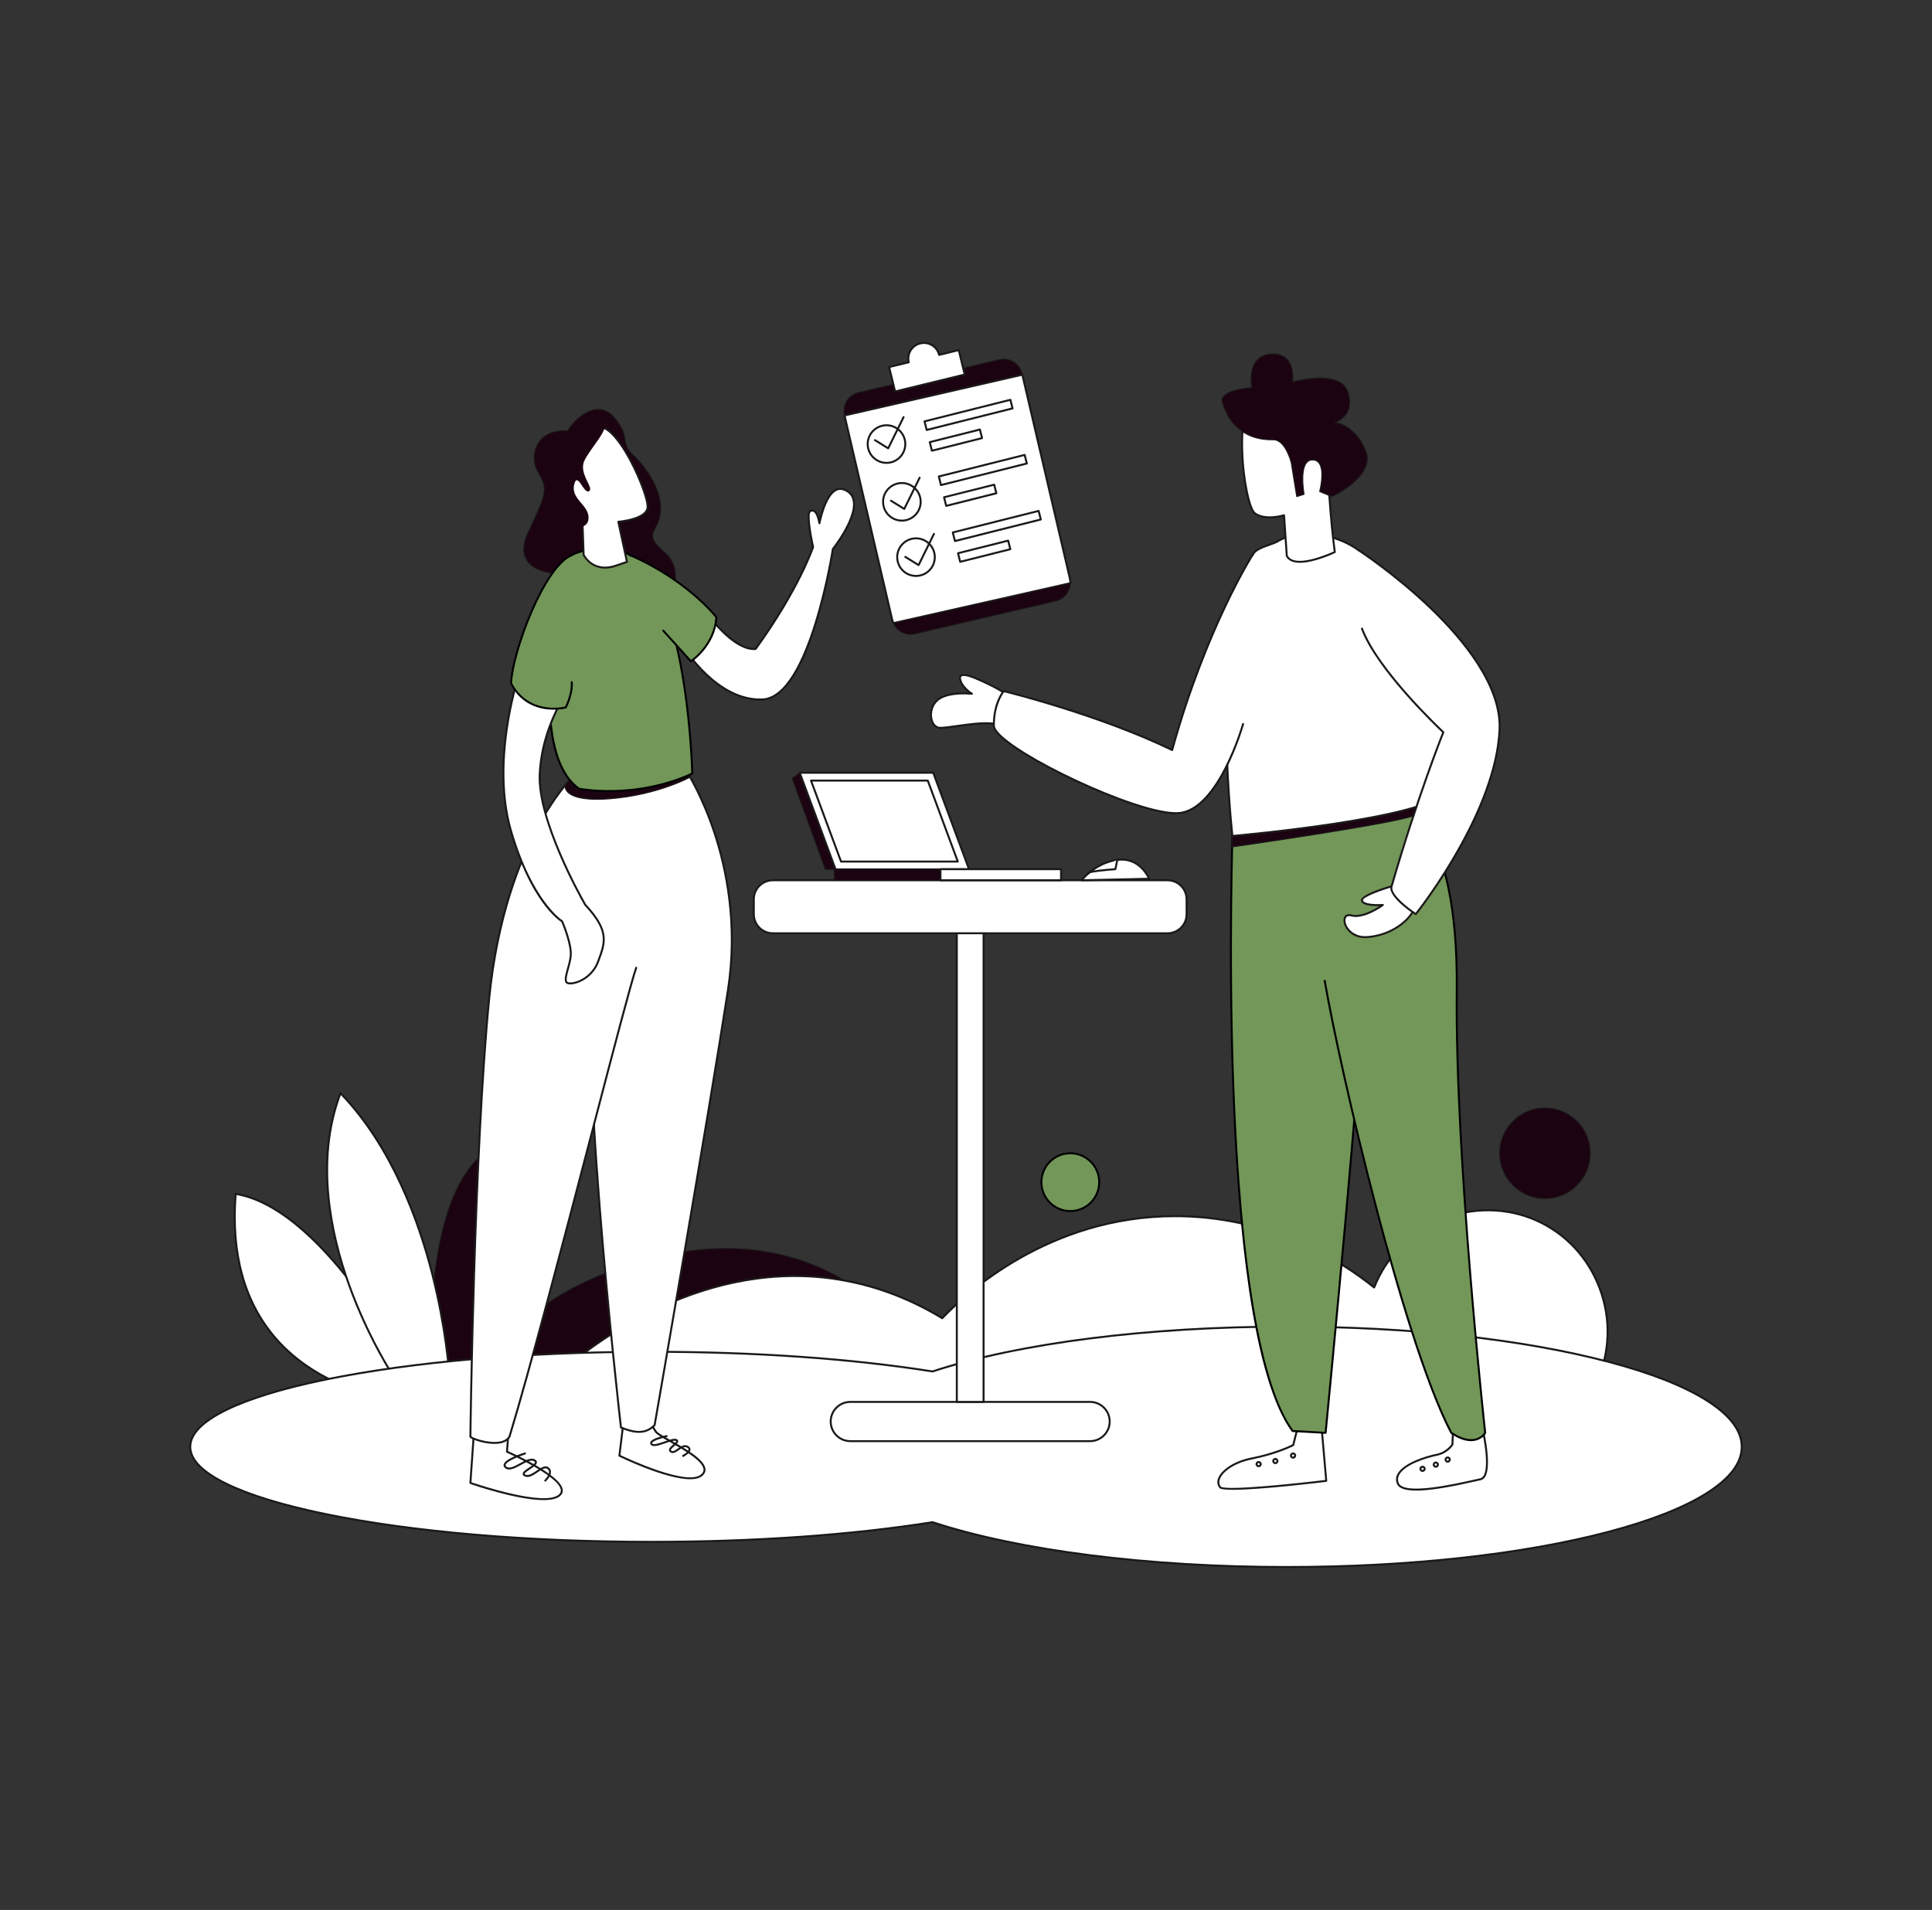 <svg xmlns="http://www.w3.org/2000/svg" id="_9" viewBox="0 0 1970.7 1948.59"><rect x="0" y="0" width="1970.7" height="1948.59" fill="#333333" stroke="none"/><defs><style>.cls-1,.cls-2{fill:#1c0311;}.cls-3,.cls-4{fill:#1b1819;}.cls-5,.cls-2,.cls-4,.cls-6,.cls-7{stroke-width:0px;}.cls-6{fill:#729758;}.cls-7{fill:#fff;}</style></defs><path class="cls-2" d="m440.71,1402.66s-12.83-168.95,50.61-224.55c54.18,94.1,29.23,210.3,29.23,210.3l-79.84,14.26Z"></path><path class="cls-4" d="m440.71,1403.16c-.11,0-.22-.04-.31-.1-.11-.09-.18-.22-.19-.36-.03-.42-3.16-42.84,1.52-91.51,4.32-44.97,16.37-104.63,49.27-133.46.11-.1.26-.14.41-.12.15.02.28.11.35.24,28.04,48.7,34.51,103.38,35,140.68.53,40.4-5.65,69.68-5.71,69.97-.04.2-.2.35-.4.39l-79.84,14.26s-.06,0-.09,0Zm50.49-224.27c-32.3,28.77-44.19,87.81-48.47,132.38-4.38,45.58-1.9,85.67-1.55,90.8l78.96-14.1c.67-3.32,6.12-31.45,5.62-69.45-.49-37.03-6.89-91.26-34.56-139.64Z"></path><path class="cls-2" d="m505.59,1393.04s18.18-75.92,167.88-111.21c149.7-35.29,226.69,55.6,226.69,55.6l-68.44,90.89-326.14-35.29Z"></path><path class="cls-4" d="m831.72,1428.83s-.04,0-.05,0l-326.14-35.29c-.14-.02-.27-.09-.35-.21-.08-.12-.11-.26-.08-.4.05-.19,4.84-19.39,27.93-42.61,21.27-21.39,62.87-50.72,140.32-68.97,77.47-18.26,135.11-2.14,169.82,14.61,37.62,18.15,57.18,40.93,57.37,41.16.15.18.16.44.02.62l-68.44,90.89c-.09.13-.24.2-.4.2Zm-325.5-36.22l325.27,35.19,68.02-90.34c-2.44-2.75-21.73-23.71-56.83-40.63-34.56-16.66-91.94-32.7-169.11-14.51-77.16,18.19-118.6,47.36-139.77,68.64-20.75,20.84-26.62,38.37-27.58,41.65Z"></path><path class="cls-7" d="m566.18,1404.8c20.14-18.33,142.6-126.32,295.13-98.38,40.5,7.42,73.94,22.74,99.8,38.49,14.73-15.56,104.12-106.89,243.8-104.08,103.12,2.07,173.88,54.25,196.75,72.71,25.93-65.69,102.26-96.57,165.39-68.44,61.86,27.57,90.31,102.57,61.31,165.39-354.06-1.9-708.12-3.8-1062.18-5.7Z"></path><path class="cls-4" d="m1628.36,1411.5h0l-1062.18-5.7c-.41,0-.78-.26-.93-.64s-.04-.82.26-1.1c32.81-29.85,151.1-125.17,295.98-98.62,34.6,6.34,68.05,19.19,99.45,38.2,24.22-25.41,109.53-103.87,237.66-103.87,2.1,0,4.21.02,6.33.06,94.45,1.9,163.16,45.58,196.31,72.09,12.79-31.42,37.25-55.82,69.03-68.8,31.43-12.84,66.85-12.44,97.19,1.08,30.16,13.44,53.3,38.22,65.16,69.78,11.98,31.88,10.79,66.3-3.35,96.93-.16.35-.52.58-.91.58Zm-1059.59-7.69l1058.95,5.68c13.66-29.99,14.74-63.64,3.03-94.81-11.67-31.06-34.44-55.44-64.1-68.66-29.84-13.3-64.69-13.68-95.62-1.05-31.69,12.95-55.99,37.43-68.43,68.94-.12.3-.37.52-.68.6-.31.08-.64.01-.88-.19-32.53-26.25-101.28-70.58-196.15-72.49-2.1-.04-4.21-.06-6.29-.06-128.35,0-213.46,79.22-236.77,103.83-.33.34-.84.41-1.25.17-31.39-19.12-64.85-32.02-99.46-38.37-141.28-25.88-257.25,64.95-292.36,96.41Z"></path><path class="cls-7" d="m406.5,1428.33s-181.78-14.26-166.1-210.3c93.39,15.68,178.93,187.49,178.93,187.49l-12.83,22.81Z"></path><path class="cls-4" d="m406.5,1429.33s-.05,0-.08,0c-.77-.06-77.7-6.72-126.86-64.33-31.5-36.92-45.01-86.39-40.16-147.04.02-.28.16-.54.38-.71.22-.17.5-.24.78-.2,48.57,8.16,94.85,58.89,125.12,100.02,32.73,44.47,54.32,87.58,54.54,88.01.15.3.14.65-.02.94l-12.83,22.81c-.18.32-.51.51-.87.51Zm-165.19-210.12c-4.56,59.59,8.81,108.2,39.76,144.47,46.25,54.22,117.42,62.83,124.88,63.59l12.25-21.78c-2.44-4.81-23.34-45.44-54.14-87.27-29.82-40.51-75.24-90.41-122.75-99.02Z"></path><path class="cls-7" d="m402.22,1405.51s-105.5-157.54-54.89-290.14c101.23,104.79,111.21,290.14,111.21,290.14h-56.32Z"></path><path class="cls-4" d="m458.54,1406.51h-56.32c-.33,0-.65-.17-.83-.44-.26-.4-26.67-40.13-46.54-95.57-11.67-32.57-18.83-64.12-21.3-93.77-3.08-37.11,1.24-71.33,12.84-101.71.12-.32.4-.55.73-.62.33-.07.68.04.92.29,52.44,54.29,79.96,130.47,93.81,184.81,15,58.85,17.65,105.5,17.67,105.97.01.27-.08.54-.27.74-.19.2-.45.31-.73.31Zm-55.78-2h54.71c-.48-7.24-3.85-50.79-17.56-104.57-13.7-53.72-40.79-128.85-92.21-182.74-25.24,67.8-9.08,142.05,9.01,192.57,18.65,52.07,43.09,90.22,46.04,94.73Z"></path><path class="cls-7" d="m1312.68,1353.47c-146.09,0-276.4,17.84-361.45,45.73-79.37-12.59-178.78-20.07-286.68-20.07-259.85,0-470.5,43.41-470.5,96.95s210.65,96.95,470.5,96.95c107.9,0,207.31-7.48,286.68-20.07,85.04,27.89,215.36,45.73,361.45,45.73,256.24,0,463.96-54.9,463.96-122.61s-207.72-122.61-463.96-122.61Z"></path><path class="cls-4" d="m1312.68,1599.7c-141.06,0-272.81-16.66-361.53-45.71-82.81,13.11-181.91,20.04-286.6,20.04-125.74,0-243.96-10.09-332.89-28.42-89.38-18.42-138.6-43.11-138.6-69.53s49.22-51.12,138.6-69.53c88.93-18.32,207.15-28.42,332.89-28.42,104.69,0,203.79,6.93,286.6,20.04,88.72-29.05,220.47-45.71,361.53-45.71,124.01,0,240.61,12.77,328.32,35.95,88.11,23.29,136.63,54.42,136.63,87.67s-48.52,64.38-136.63,87.67c-87.71,23.18-204.31,35.95-328.32,35.95Zm-361.45-47.73c.11,0,.21.02.31.05,88.53,29.03,220.15,45.68,361.13,45.68,123.84,0,240.26-12.74,327.81-35.88,42.51-11.24,75.87-24.31,99.16-38.86,23.88-14.92,35.99-30.69,35.99-46.88s-12.11-31.96-35.99-46.88c-23.28-14.55-56.64-27.62-99.16-38.86-87.55-23.14-203.97-35.88-327.81-35.88-140.98,0-272.61,16.65-361.13,45.68-.15.05-.31.06-.47.04-82.75-13.12-181.83-20.06-286.52-20.06-125.61,0-243.69,10.08-332.49,28.38-43.13,8.89-76.97,19.23-100.59,30.74-24.16,11.77-36.41,24.17-36.41,36.84s12.25,25.07,36.41,36.84c23.62,11.51,57.47,21.85,100.59,30.74,88.8,18.3,206.88,28.38,332.49,28.38,104.69,0,203.77-6.94,286.52-20.06.05,0,.1-.01.16-.01Z"></path><path class="cls-1" d="m563.61,584.62s-43.47-2.49-24.52-42.3c18.94-39.81,19.77-43.4,9.82-60.53-9.95-17.13-1.66-44.51,30.4-42.29,3.59-8.28,28.74-35.08,46.98-13.81,18.24,21.28,4.97,25.15,19.62,38.69,14.65,13.54,38.41,46.42,22.94,73.5-4.7,8.57-5.53,13.26,8.84,25.42,14.37,12.16,11.04,28.76,11.04,28.76,0,0-104.33,9.18-125.11-7.44h0Z"></path><path class="cls-3" d="m629.55,595.13c-27.36,0-55.99-2.09-66.13-10.03-2-.14-19.62-1.71-26.74-13.72-4.41-7.45-3.75-17.3,1.95-29.29,19.01-39.95,19.56-43.32,9.84-60.07-5.45-9.38-5.41-21.17.11-30.02,5.78-9.28,16.58-13.91,30.41-13.04,2.59-5.45,14.51-19.51,28.18-21.57,7.44-1.12,14,1.56,19.49,7.96,9.62,11.22,10.55,17.58,11.38,23.2.72,4.88,1.33,9.1,8.2,15.45,14.8,13.68,38.65,46.78,23.03,74.12-4.4,8.03-5.87,12.44,8.73,24.79,14.43,12.21,11.24,29.07,11.21,29.24-.04.22-.23.38-.45.4-2.2.19-29.98,2.58-59.21,2.58Zm-53.8-155.27c-11.92,0-21.19,4.43-26.32,12.67-5.32,8.54-5.36,19.93-.09,28.99,9.97,17.17,9.42,20.59-9.8,61-5.55,11.66-6.22,21.2-1.99,28.34,7.11,12.01,25.91,13.23,26.09,13.25.1,0,.2.04.28.11,19.75,15.8,117.38,7.95,124.36,7.37.37-2.49,1.87-17.08-10.93-27.91-14.44-12.22-13.87-17.08-8.96-26.04,15.32-26.8-8.24-59.4-22.84-72.9-7.13-6.59-7.77-10.97-8.51-16.03-.8-5.48-1.72-11.69-11.15-22.69-5.25-6.12-11.5-8.69-18.58-7.62-12.93,1.95-25.18,15.81-27.56,21.3-.08.19-.27.31-.49.3-1.2-.08-2.37-.12-3.52-.12Z"></path><path class="cls-7" d="m635.68,1453.07l-3.87,32.05s69.08,33.71,84.28,19.62c15.2-14.09-42.28-37.3-46.98-43.94-4.7-6.63-9.4-17.96-9.4-17.96l-24.04,10.22Z"></path><path class="cls-4" d="m703.98,1509.15c-24.87,0-70.28-21.99-72.61-23.13-.38-.19-.61-.6-.55-1.02l3.87-32.05c.07-.55.56-.94,1.11-.87.55.07.94.56.87,1.11l-3.78,31.34c6.99,3.34,68.75,32.24,82.52,19.48,1.7-1.57,2.41-3.26,2.19-5.17-1.01-8.7-21.05-20.1-34.31-27.65-7.83-4.45-13.48-7.67-15-9.8-4.71-6.65-9.31-17.69-9.5-18.16-.21-.51.03-1.09.54-1.31.51-.21,1.09.03,1.31.54.05.11,4.71,11.3,9.29,17.77,1.25,1.77,7.62,5.39,14.35,9.22,15.23,8.67,34.18,19.45,35.31,29.15.29,2.55-.65,4.86-2.82,6.87-2.8,2.6-7.3,3.67-12.79,3.67Z"></path><path class="cls-7" d="m483.35,1462.19l-3.52,50.77s75.44,26.32,90.98,12.43c15.54-13.89-53.68-44.35-53.68-44.35l1.45-18.86h-35.23Z"></path><path class="cls-4" d="m554.37,1530.42c-27.15,0-72.44-15.66-74.87-16.51-.43-.15-.7-.56-.67-1.01l3.52-50.77c.04-.55.53-.96,1.07-.93.55.04.97.52.93,1.07l-3.47,50.01c7.75,2.63,75.12,25.02,89.26,12.39,1.55-1.38,2.16-2.95,1.87-4.79-2.29-14.42-54.75-37.67-55.28-37.9-.39-.17-.63-.57-.59-.99l1.45-18.86c.04-.55.52-.96,1.07-.92.55.04.96.52.92,1.07l-1.4,18.16c6.41,2.87,53.47,24.38,55.8,39.13.4,2.53-.44,4.75-2.51,6.59-3.43,3.07-9.57,4.27-17.11,4.27Z"></path><path class="cls-7" d="m608.32,963.14c-23.21,75.44,25.07,493.24,25.07,493.24,12.55,5.02,24.66,7.67,34.34-2.49,0,0,54.99-315.01,74.88-444.33,19.9-129.32-42.83-223.55-42.83-223.55l-52.5,3.87-38.96,173.26Z"></path><path class="cls-4" d="m651.73,1461.83c-6.1,0-12.47-2.02-18.71-4.52-.34-.14-.58-.45-.62-.81-.48-4.18-48.04-418.88-25.03-493.65.16-.53.72-.82,1.25-.66.53.16.82.72.66,1.25-22.48,73.07,22.98,474.25,25.04,492.24,13.15,5.18,23.74,6.71,32.48-2.25,1.99-11.38,55.43-317.93,74.83-444.01,10.24-66.57-1.9-123.61-13.89-159.73-11.98-36.08-26.19-59.05-28.47-62.62l-51.91,3.82c-.54.04-1.03-.37-1.07-.92-.04-.55.37-1.03.92-1.07l52.5-3.87c.37-.03.71.14.91.44.16.24,15.91,24.12,28.99,63.52,12.07,36.35,24.3,93.74,13.99,160.74-19.67,127.85-74.34,441.2-74.89,444.35-.03.19-.12.38-.26.52-5.07,5.31-10.76,7.24-16.72,7.24Z"></path><path class="cls-7" d="m648.96,987.31c-10.78,29.84-92.87,358.82-129.21,478.19-7.38,13.61-40.62,2.24-39.92,0,0,0,3.32-284.34,19.07-445.99,15.75-161.65,86.21-227.97,86.21-227.97l72.67,6.08-8.82,189.69Z"></path><path class="cls-4" d="m504.34,1473.08c-7.93,0-16.56-2.31-21.48-4.38-3.06-1.29-4.23-2.24-4.03-3.31.08-6.88,3.61-287.29,19.07-445.97,8.15-83.67,31.21-141.33,49.13-174.98,19.44-36.51,37.22-53.46,37.4-53.62.21-.19.49-.3.77-.27l72.67,6.08c.55.05.96.53.91,1.08-.04.55-.54.97-1.08.91l-72.22-6.04c-2.45,2.43-18.87,19.31-36.75,52.91-17.8,33.47-40.73,90.85-48.84,174.13-15.42,158.29-18.96,437.85-19.06,445.76,1.58,1.54,14.82,6.41,26,5.64,6.02-.42,10.05-2.4,11.99-5.89,20.63-67.8,56.15-203.65,84.69-312.82,22.26-85.14,39.84-152.38,44.51-165.32.19-.52.76-.79,1.28-.6.52.19.79.76.6,1.28-4.64,12.85-23.09,83.43-44.45,165.15-28.56,109.24-64.1,245.19-84.74,313-.02.06-.05.13-.08.19-2.88,5.31-9.31,7.1-16.29,7.1Zm-23.56-7.29s0,0,0,0c0,0,0,0,0,0Z"></path><path class="cls-2" d="m576.46,801.18s-3.86,17.64,45.68,13.72c49.54-3.92,81.78-22.04,81.78-22.04l-9.51-13.96-111.12,12.64-6.83,9.64Z"></path><path class="cls-4" d="m608.88,815.97c-19.14,0-27.21-4.14-30.58-8.01-3.03-3.48-2.36-6.75-2.33-6.89.01-.07.04-.13.08-.18l6.83-9.64c.08-.12.21-.19.35-.21l111.12-12.64c.2-.02.37.06.47.22l9.51,13.96c.08.12.11.26.07.4-.03.14-.12.25-.24.32-.32.18-32.9,18.21-81.99,22.1-4.94.39-9.36.57-13.3.57Zm-31.95-14.59c-.08.53-.33,3.14,2.15,5.96,3.93,4.47,14.58,9.32,43.02,7.06,45.64-3.61,76.9-19.48,81.1-21.71l-9.03-13.26-110.6,12.58-6.64,9.36Z"></path><path class="cls-6" d="m578.31,571.06s-47.92,192.29,12.6,233.74c67.15,9.95,115.23-15.75,115.23-15.75,0,0-4.97-221.34-81.24-228.8-42.28-1.66-46.59,10.81-46.59,10.81Z"></path><path class="cls-5" d="m621.68,808.07c-9.75,0-20.09-.67-30.92-2.28-.15-.02-.29-.08-.42-.16-14.04-9.61-23.43-28.01-27.92-54.67-3.57-21.19-4.08-47.65-1.51-78.65,4.37-52.73,16.3-101.01,16.42-101.49,0-.03.02-.06.03-.08.19-.54,5.03-13.15,47.57-11.48,17.81,1.74,33.18,15.01,45.72,39.44,9.95,19.37,18.17,45.81,24.44,78.57,10.67,55.7,12.03,111.21,12.04,111.77,0,.38-.2.73-.53.9-.41.22-34.62,18.13-84.93,18.13Zm-30.4-4.22c62.13,9.13,108.34-12.66,113.84-15.4-.18-6.28-1.96-58.48-11.99-110.83-9.77-50.99-29.55-112.57-68.33-116.37-39.55-1.54-45.23,9.45-45.54,10.12-.51,2.09-12.07,49.47-16.35,101.12-4,48.22-2.3,110.09,28.37,131.35Z"></path><path class="cls-7" d="m1348.11,1456.82l4.68,53.95s-99.17,12.16-107.9,6.86c-7.8-8.42,5.92-24.54,32.12-29.74,26.19-5.19,42.1-13.61,42.1-13.61l5.3-20.89,23.7,3.43Z"></path><path class="cls-4" d="m1257.41,1519.92c-6.62,0-11.36-.42-13.04-1.43-.08-.05-.15-.11-.21-.17-2.41-2.6-3.06-5.92-1.87-9.57,2.51-7.71,14.38-17.83,34.53-21.82,23.5-4.66,38.84-12.02,41.44-13.32l5.19-20.45c.14-.54.68-.86,1.22-.72.54.14.86.68.72,1.22l-5.3,20.89c-.07.27-.25.51-.5.64-.16.08-16.33,8.55-42.37,13.71-19.36,3.84-30.68,13.3-33.01,20.48-.93,2.88-.47,5.46,1.33,7.49,7.49,4.01,78.15-3.53,106.18-6.95l-4.59-52.99c-.05-.55.36-1.03.91-1.08.56-.06,1.03.36,1.08.91l4.68,53.95c.05.54-.34,1.01-.87,1.08-3.3.41-66.91,8.16-95.5,8.16Z"></path><path class="cls-6" d="m1389.08,1021.18c3.23,28.07-36.91,440.63-36.91,440.63l-33.68-1.87c-80.46-109.46-60.81-625.87-60.81-625.87,0,0,45.84-7.48,58-7.48l73.39,194.59Z"></path><path class="cls-5" d="m1352.17,1462.81s-.04,0-.06,0l-33.68-1.87c-.3-.02-.57-.17-.75-.41-18.45-25.1-33.13-73.69-43.63-144.41-8.39-56.49-14.15-127.18-17.14-210.12-5.09-141.19-.28-270.67-.23-271.96.02-.48.37-.87.84-.95,1.88-.31,46.06-7.5,58.16-7.5.55,0,1,.45,1,1s-.45,1-1,1c-11.06,0-50.84,6.34-57.03,7.34-.4,11.27-4.61,135.76.26,271.01,6.71,186.09,27.49,308.13,60.1,353.03l32.25,1.79c2.15-22.21,39.92-412.48,36.82-439.47-.06-.55.33-1.04.88-1.11.56-.07,1.04.33,1.11.88,3.2,27.85-35.27,423.99-36.91,440.84-.05.51-.48.9-.99.9Z"></path><path class="cls-7" d="m1510.58,1450.27s14.34,55.82-.62,58.94c-14.97,3.12-78.27,19.33-84.2,4.05-5.92-15.28,24.02-25.91,39.67-29.03,10.97-2.19,16.07-10.52,16.07-10.52l1.01-23.44h28.07Z"></path><path class="cls-4" d="m1444.64,1520.75c-10.46,0-17.81-1.98-19.81-7.13-1.32-3.4-1.07-6.78.73-10.05,6.05-11.02,28.6-18.11,39.68-20.32,9.44-1.88,14.42-8.6,15.28-9.86l1-23.16c.02-.55.52-.98,1.04-.96.55.02.98.49.96,1.04l-1.01,23.44c0,.17-.06.33-.15.48-.22.36-5.46,8.73-16.73,10.98-10.76,2.15-32.62,8.94-38.32,19.32-1.52,2.77-1.72,5.51-.61,8.37,4.97,12.83,57.05,1.14,76.66-3.26,2.61-.58,4.79-1.07,6.4-1.41,1.42-.3,2.56-1.16,3.48-2.64,7.37-11.84-3.51-54.64-3.62-55.07-.14-.54.18-1.08.72-1.22.54-.13,1.08.18,1.22.72.46,1.79,11.2,44.07,3.38,56.63-1.21,1.94-2.81,3.13-4.77,3.54-1.61.34-3.78.82-6.37,1.41-21.61,4.85-43.75,9.16-59.15,9.16Z"></path><path class="cls-6" d="m1351.23,1000.6c16.84,97.29,81.39,370.47,129.1,461.21,25.26,16.84,34.61,0,34.61,0,0,0-30.87-278.79-29-450.92s-55.2-188.04-55.2-188.04l-120.68,16.74,41.16,161.01Z"></path><path class="cls-5" d="m1500.5,1470.3c-6.13,0-13.08-2.56-20.72-7.66-.14-.09-.25-.22-.33-.37-26.52-50.44-56.08-152.02-76.21-228.36-25.27-95.84-45.19-188.04-52.99-233.15-.09-.54.27-1.06.81-1.16.54-.09,1.06.27,1.16.81,7.8,45.07,27.7,137.2,52.96,232.98,20.07,76.12,49.53,177.37,75.93,227.71,9.1,6.02,17.05,8.27,23.64,6.69,5.63-1.35,8.5-5.21,9.17-6.24-1.24-11.31-30.79-283.19-28.97-450.7.96-88.42-13.94-134.6-26.61-157.78-12.83-23.46-25.99-28.65-27.68-29.23l-120.46,16.71c-.57.08-1.05-.31-1.13-.85-.08-.55.31-1.05.85-1.13l120.68-16.74c.14-.02.27,0,.41.03.6.17,14.83,4.38,28.91,29.95,12.86,23.36,27.99,69.93,27.02,159.06-1.85,170.11,28.69,448.02,29,450.8.02.21-.02.42-.12.6-.13.23-3.22,5.67-10.56,7.45-1.53.37-3.11.55-4.76.55Z"></path><path class="cls-2" d="m1256.8,864.07s176.59-25.29,187.28-32.77c10.69-7.84,6.06-16.4,6.06-16.4,0,0-193.56,33.12-193.45,34.17s.11,15,.11,15Z"></path><path class="cls-4" d="m1256.8,864.57c-.12,0-.24-.04-.33-.12-.11-.1-.17-.23-.17-.38,0-4.81-.03-14.13-.11-14.94-.07-.67-.09-.82,30.59-6.33,16.04-2.88,38.42-6.81,66.51-11.7,47.82-8.31,96.29-16.61,96.77-16.69.22-.04.42.07.52.25.05.09,4.72,9.03-6.2,17.04-10.68,7.47-180.29,31.83-187.5,32.86-.02,0-.05,0-.07,0Zm.41-15.17c.08,2.17.09,11.62.09,14.09,11.09-1.6,176.32-25.48,186.49-32.6,9.07-6.65,6.72-13.85,6.05-15.43-64.56,11.05-185.75,31.99-192.64,33.94Z"></path><path class="cls-7" d="m1257.09,852.87s-24.33-214.71,21.25-287.83c4.49-7.2,20.41-9.3,26.12-13.5,22.32-12.37,57.51-7.44,81.53,9.93,68.59,49.61,119.23,191.21,88.74,247.34-26.46,27.62-217.63,44.06-217.63,44.06Z"></path><path class="cls-4" d="m1257.09,853.87c-.5,0-.93-.38-.99-.89-.06-.54-6.09-54.45-6.47-116.6-.35-57.45,4.2-133.9,27.87-171.87,2.95-4.73,10.29-7.32,16.77-9.6,3.88-1.36,7.54-2.65,9.61-4.18.04-.03.07-.05.11-.07,22.19-12.31,57.7-8.01,82.6,10,32.35,23.39,62.95,68.89,81.88,121.7,18.94,52.86,21.62,100.31,7.15,126.93-.04.08-.1.15-.16.21-26.42,27.58-210.45,43.69-218.27,44.36-.03,0-.06,0-.09,0Zm47.91-301.48c-2.32,1.68-6.09,3.01-10.08,4.41-6.17,2.17-13.15,4.63-15.73,8.77-43.32,69.49-22.9,270.44-21.21,286.22,14.78-1.32,190.66-17.6,215.93-43.57,14.12-26.15,11.38-72.93-7.34-125.18-18.79-52.44-49.14-97.58-81.17-120.75-24.28-17.56-58.83-21.81-80.4-9.9Z"></path><path class="cls-7" d="m1425.19,902.58s-36.57,9.98-35.93,16.04,21.32,4.63,21.32,4.63c0,0-19.39,14.26-32.33,10.69-12.94-3.56-7.45,23.52,16,22.1,23.45-1.43,44.48-16.04,50.19-32.79,5.7-16.75-19.25-20.67-19.25-20.67Z"></path><path class="cls-4" d="m1392.5,957.1c-10.6,0-17.41-5.81-20.33-11.48-2.21-4.3-2.35-8.66-.36-11.11.84-1.03,2.82-2.6,6.7-1.53,9.43,2.6,22.73-4.86,28.55-8.57-6.49.15-18.23-.32-18.8-5.69-.68-6.41,27.89-14.72,36.66-17.11.14-.04.28-.04.42-.02.58.09,14.2,2.32,19.17,10.54,2.02,3.35,2.32,7.2.87,11.44-6.02,17.68-27.97,32.06-51.07,33.47-.62.04-1.22.06-1.82.06Zm-16.44-22.47c-1,0-2,.28-2.7,1.15-1.46,1.8-1.23,5.39.59,8.93,2.79,5.43,9.57,10.99,20.24,10.35,22.34-1.36,43.53-15.17,49.3-32.12,1.25-3.66,1.01-6.94-.69-9.76-4.17-6.92-15.87-9.26-17.56-9.57-17.13,4.69-35.32,11.71-34.98,14.91.37,3.52,12.07,4.31,20.25,3.74.45-.03.85.24,1.01.65.15.42.01.89-.35,1.15-.81.59-19.94,14.5-33.19,10.85-.58-.16-1.25-.29-1.92-.29Z"></path><path class="cls-7" d="m1385.98,561.47s147.37,96.09,143.62,182.79c-3.74,86.69-85.48,188.35-85.48,188.35,0,0-26.16-16.84-24.91-27.44,27.44-94.8,53.03-158.13,53.03-158.13,0,0-66.76-62.07-82.98-105.73l-3.28-79.84Z"></path><path class="cls-4" d="m1444.13,933.61c-.19,0-.37-.05-.54-.16-1.09-.7-26.67-17.31-25.37-28.4,0-.05.02-.11.03-.16,25.69-88.76,50.06-150.69,52.8-157.59-6.19-5.84-67.37-64.26-82.74-105.64-.19-.52.07-1.09.59-1.29.52-.19,1.09.07,1.29.59,15.95,42.93,82.06,104.72,82.72,105.34.3.28.4.72.25,1.11-.25.63-25.86,64.34-52.97,157.95-.81,7.92,16.15,20.91,23.71,25.91,7.23-9.22,81.18-105.46,84.7-187.06,1.92-44.4-37.05-91.46-70.08-123.12-35.89-34.4-72.72-58.55-73.09-58.79-.46-.3-.59-.92-.29-1.38s.92-.6,1.38-.29c.37.24,37.34,24.47,73.36,59,33.34,31.95,72.67,79.51,70.72,124.67-1.94,44.98-25.15,93.97-44.28,127.14-20.7,35.9-41.22,61.54-41.42,61.79-.2.24-.49.37-.78.37Z"></path><path class="cls-7" d="m1025.63,709.04c3.24-.36-11.7-9.14-30.65-17.11-12.25-5.15-18-4.46-14.97,3.21,3.03,7.66,11.41,12.65,11.41,12.65,0,0-25.31-2.85-35.64,6.95-10.34,9.8-6.42,27.45,2.85,27.8s37.78-6.45,54.53-4.28c11.23-1.6,12.48-29.23,12.48-29.23Z"></path><path class="cls-4" d="m959.35,743.56c-.27,0-.53,0-.78-.01-3.79-.15-7.06-2.92-8.76-7.42-2.29-6.08-1.62-15.59,5.26-22.11,8.26-7.84,25.29-7.9,32.79-7.5-2.81-2.22-6.84-6.05-8.8-11.01-1.22-3.08-1.14-5.33.22-6.66,2.21-2.16,7.46-1.45,16.07,2.16,6.83,2.87,32.21,14.32,31.7,17.91-.02.15-.11.52-.47.8-.27,4.3-2.24,27.96-13.3,29.54-.09.01-.18.01-.27,0-10.3-1.34-25.22.78-37.22,2.49-6.82.97-12.77,1.81-16.45,1.81Zm23.84-35.14c-8.17,0-20.46,1.09-26.74,7.05-6.21,5.89-6.82,14.47-4.76,19.95,1.42,3.78,3.96,6.01,6.96,6.13,3.41.13,9.65-.75,16.87-1.78,12.06-1.71,27.05-3.84,37.61-2.51,10.17-1.67,11.48-28,11.49-28.26,0-.16.05-.32.13-.45-2.17-2.07-13.24-8.57-30.17-15.69-10.43-4.39-13.19-3.26-13.89-2.58-.92.9-.38,2.94.24,4.5,2.87,7.26,10.91,12.11,10.99,12.16.4.24.59.73.44,1.18-.15.45-.59.73-1.06.67-.09-.01-3.42-.37-8.1-.37Z"></path><path class="cls-7" d="m1278.34,565.04s-47.76,74.14-82.7,200.2c-75.92-36.82-171.79-60.12-171.79-60.12,0,0-10.25,11.75-10.1,35.17.14,21.5,148.3,93.02,189.03,89.23,40.73-3.79,65.23-90.89,65.23-90.89l10.34-173.58Z"></path><path class="cls-4" d="m1199.51,830.65c-17.18,0-49.91-9.95-89.02-27.17-39.27-17.29-74.36-37.26-89.4-50.88-5.59-5.06-8.32-9.09-8.34-12.32-.15-23.52,9.92-35.34,10.34-35.83.25-.28.63-.4.99-.31.96.23,95.93,23.51,170.92,59.67,34.55-124.06,82.03-198.58,82.5-199.32.3-.46.92-.6,1.38-.3.46.3.6.92.3,1.38-.48.74-48.09,75.48-82.58,199.92-.08.29-.28.52-.55.64-.27.12-.58.12-.85-.01-71.79-34.82-162.59-57.81-170.97-59.89-1.81,2.39-9.61,13.86-9.48,34.04.01,1.79,1.35,5.12,7.68,10.85,14.9,13.49,49.78,33.32,88.87,50.53,41.53,18.28,75.69,28.31,91.38,26.86,39.58-3.69,64.11-89.3,64.36-90.17.15-.53.71-.84,1.23-.69.53.15.84.7.69,1.23-.06.22-6.28,22.12-17.41,44.2-15.05,29.85-31.43,45.81-48.69,47.41-1.04.1-2.16.15-3.35.15Z"></path><path class="cls-7" d="m1312.56,567.13l-2.81-41.47s-18.71,5.92-29.62-1.87c-10.91-7.8-22.92-103.69-.47-121.93,22.45-18.24,75.78,3.74,74.84,53.32-.94,49.58,7.02,108.05,7.02,108.05,0,0-40.85,19.49-48.96,3.9Z"></path><path class="cls-4" d="m1325.87,574.17c-6.31,0-11.67-1.72-14.19-6.58-.06-.12-.1-.26-.11-.39l-2.72-40.24c-4.41,1.19-19.6,4.56-29.29-2.36-6.24-4.46-12.53-34.61-13.46-64.52-.55-17.66.4-48.81,12.94-59,10.34-8.4,27.33-8.81,43.26-1.04,21.25,10.36,33.67,30.98,33.21,55.16-.92,48.93,6.93,107.32,7.01,107.9.06.43-.17.85-.56,1.04-1.19.57-21.27,10.04-36.08,10.04Zm-12.32-7.32c7.25,13.21,41.68-1.84,46.89-4.21-.91-6.93-7.8-61.37-6.93-107.47.44-23.38-11.55-43.31-32.09-53.33-15.24-7.43-31.38-7.12-41.12.8-8.67,7.04-13.12,27.96-12.21,57.38.96,31.07,7.58,59.35,12.62,62.96,10.37,7.41,28.56,1.79,28.74,1.73.29-.09.61-.05.87.13.25.17.41.45.43.76l2.79,41.26Z"></path><path class="cls-2" d="m1247.39,412.15c.72,1.53,8.89,37.42,51.45,36.49,12.63,0,18.24,23.39,18.24,23.39l5.61,34.61,7.48-2.34s-6.51-35.56,8.89-35.08,7.02,32.28,7.02,32.28l12.5,5.15s45.5-20.58,34.28-47.24c-11.23-26.66-31.34-28.53-31.34-28.53,0,0,21.05-5.61,13.57-30.4-7.48-24.79-56.6-10.76-56.6-10.76,0,0,4.18-30.4-22-28.53-26.18,1.87-19.63,34.34-19.63,34.34,0,0-36.38,1.93-29.47,16.65Z"></path><path class="cls-4" d="m1322.7,507.14c-.09,0-.18-.03-.26-.07-.12-.08-.21-.2-.23-.35l-5.61-34.61c-.05-.19-5.66-22.97-17.75-22.97-36.09.8-48.16-24.95-51.67-36.05-.12-.38-.19-.62-.24-.72h0c-1.25-2.67-1.22-5.13.08-7.32,4.8-8.01,25.45-9.76,29.25-10.01-.52-3.05-2.5-17.36,4.55-26.63,3.53-4.65,8.8-7.25,15.64-7.74,7.18-.51,12.79,1.33,16.68,5.48,6.93,7.4,6.25,19.7,5.93,22.88,6.36-1.71,49.37-12.33,56.5,11.29,2.47,8.19,2.14,15.2-1,20.82-3.18,5.71-8.38,8.46-11.11,9.58,5.33,1.24,20.67,6.64,29.87,28.49,11.29,26.8-34.07,47.69-34.53,47.89-.12.06-.27.06-.4,0l-12.5-5.15c-.23-.1-.36-.35-.29-.59.05-.21,5.37-20.73-.52-28.62-1.44-1.93-3.47-2.94-6.03-3.02-2.38-.09-4.32.75-5.84,2.52-6.84,7.94-2.58,31.73-2.54,31.97.04.25-.1.49-.34.57l-7.48,2.34s-.1.02-.15.02Zm23.98-5.94l11.9,4.9c3.21-1.51,44.37-21.48,33.83-46.5-10.98-26.08-30.73-28.21-30.93-28.23-.24-.02-.43-.21-.45-.46-.02-.24.13-.46.37-.52.08-.02,8.14-2.26,12.31-9.74,2.99-5.38,3.3-12.12.91-20.03-7.26-24.04-55.5-10.56-55.98-10.42-.16.05-.34,0-.46-.1-.13-.11-.19-.28-.17-.45.02-.15,1.93-14.79-5.59-22.81-3.67-3.92-9.02-5.65-15.88-5.16-6.54.47-11.56,2.94-14.91,7.34-7.49,9.84-4.3,26.23-4.26,26.39.03.14,0,.29-.09.4-.09.11-.22.19-.37.19-.24.01-24.1,1.37-29.01,9.56-1.14,1.91-1.15,3.99-.03,6.38h0c.05.11.15.4.29.84,4.27,13.53,16.53,36.09,50.7,35.35,12.89,0,18.51,22.8,18.74,23.77l5.53,34.08,6.51-2.04c-.58-3.42-3.87-24.58,2.84-32.37,1.71-1.99,3.94-2.94,6.63-2.87,2.88.09,5.17,1.24,6.8,3.43,5.76,7.72,1.56,25.95.79,29.05Z"></path><path class="cls-7" d="m849.55,560.11s-23.21,151.86-72.12,153.52c-48.91,1.65-83.02-57.86-83.02-57.86l31.35-23.94s25.14,32.5,45.04,30.21c44.76-61.98,58.58-104.01,58.58-104.01,0,0-7.68-33.67-3.01-36.47,7.13-4.28,9.44,12.3,9.44,12.3,0,0,7.67-41.06,25.05-34.4,28.42,10.89-11.33,60.65-11.33,60.65Z"></path><path class="cls-4" d="m775.47,714.66c-24.74,0-45.45-15.46-58.59-28.64-14.57-14.6-23.24-29.61-23.33-29.76-.25-.44-.14-.99.26-1.29l31.35-23.94c.43-.33,1.06-.25,1.4.18.25.32,24.63,31.54,43.7,29.87,42.13-58.43,56.84-99.49,58.09-103.11-1.9-8.38-7.34-34.36-2.48-37.28,2.02-1.21,3.64-.9,4.65-.42,2.76,1.32,4.42,5.47,5.34,8.83,2.02-8.21,7.11-24.99,15.99-29.95,2.98-1.67,6.14-1.88,9.4-.64,5.42,2.08,8.86,5.67,10.22,10.68,4.88,17.94-18.53,48.25-20.96,51.32-.54,3.45-6.42,39.87-17.71,76.02-15.95,51.11-34.57,77.38-55.32,78.08-.67.02-1.34.03-2,.03Zm-79.74-58.64c4.17,6.86,36.91,58.13,81.67,56.61,47.53-1.61,70.93-151.16,71.16-152.67.03-.17.1-.34.21-.47.26-.32,25.52-32.23,20.75-49.76-1.2-4.42-4.15-7.47-9-9.33-2.71-1.04-5.23-.87-7.7.51-10.84,6.06-15.96,32.87-16.01,33.14-.09.48-.53.81-1.01.82-.49-.01-.9-.38-.97-.86-.39-2.81-2.09-10.43-5.18-11.91-.83-.39-1.73-.29-2.75.33-2.5,1.5-.15,19.54,3.46,35.39.04.18.03.36-.02.54-.14.42-14.38,42.89-58.72,104.28-.16.23-.42.38-.7.41-18.73,2.15-41.24-24.72-45.33-29.81l-29.86,22.8Z"></path><path class="cls-6" d="m642.61,566.39s51.8,20.4,88.12,63.23c-1.66,29.29-25.97,45.04-25.97,45.04l-28.19-31.22-33.96-77.05Z"></path><path class="cls-5" d="m704.76,675.66c-.27,0-.55-.11-.74-.33l-28.19-31.23c-.37-.41-.34-1.04.07-1.41.41-.37,1.04-.34,1.41.07l27.59,30.57c3.93-2.83,23.17-17.97,24.8-43.38-35.72-41.93-86.95-62.44-87.47-62.64-.51-.2-.77-.78-.56-1.3s.78-.77,1.3-.56c.52.21,52.45,20.98,88.52,63.51.17.2.25.45.24.7-1.67,29.46-26.18,45.66-26.43,45.82-.17.11-.36.16-.54.16Z"></path><path class="cls-7" d="m609.9,981.46c-7.36,19.72-30.19,24.84-32.31,20.33-2.13-4.52,2.85-14.02,4.51-25.9,1.66-11.89-8.74-35.96-8.74-35.96,0,0-30.53-18.24-52.08-92.02-21.56-73.78,8.29-159.99,8.29-159.99l48.74,14.92c1.5,2.49-25.53,37.3-27.78,87.04-2.12,46.65,41.09,123.86,46.46,133.26h0c25.35,27.1,20.27,38.6,12.9,58.32Z"></path><path class="cls-4" d="m581.66,1004.32c-2.58,0-4.34-.74-4.98-2.1-1.42-3-.15-7.57,1.46-13.36,1.08-3.89,2.3-8.3,2.97-13.1,1.51-10.8-7.4-32.41-8.55-35.14-3.34-2.14-31.68-22.02-52.24-92.42-21.4-73.24,8.01-159.73,8.3-160.6.18-.51.72-.79,1.24-.63l48.74,14.92c.24.07.44.23.56.44.65,1.08-.12,2.6-3.48,8.86-7.3,13.59-22.49,41.87-24.16,78.74-2.1,46.25,40.95,123.29,46.26,132.59,25.17,26.93,20.54,39.31,13.52,58.05l-.47,1.25c-5.57,14.92-20.06,22.13-28.57,22.49-.21,0-.41.01-.61.01Zm-51.45-315.15c-3.08,9.46-28.01,89.89-7.97,158.47,21.16,72.44,51.33,91.26,51.63,91.44.18.11.32.27.4.46.43.99,10.49,24.47,8.81,36.5-.69,4.94-1.93,9.41-3.03,13.36-1.49,5.39-2.67,9.64-1.58,11.97.23.5,1.36,1.04,3.69.94,7.96-.33,21.53-7.13,26.78-21.19h0s.47-1.25.47-1.25c6.99-18.67,11.22-29.95-13.09-55.96-.08-.07-.16-.16-.21-.26-4.99-8.74-48.73-86.77-46.59-133.8,1.69-37.33,17.02-65.88,24.39-79.6,1.51-2.82,2.96-5.5,3.35-6.67l-47.06-14.4Z"></path><path class="cls-6" d="m583.17,566.39c-27.41,10.99-60.24,96.66-61.9,130.65,18.24,34.82,55.82,24.69,55.82,24.69,0,0,7.18-14.19,6.08-25.8v-129.55Z"></path><path class="cls-5" d="m564.88,724.04c-12.89,0-32.73-4.09-44.48-26.53-.08-.16-.12-.33-.11-.51.84-17.16,9.43-47.02,21.37-74.3,13.75-31.4,28.75-52.26,41.15-57.23.51-.2,1.09.04,1.3.56.21.51-.04,1.09-.56,1.3-27.24,10.93-59.49,96.45-61.26,129.5,16.64,31.42,49.92,25,54.11,24.05,1.14-2.39,6.74-14.74,5.78-24.84-.05-.55.35-1.04.9-1.09.55-.05,1.04.35,1.09.9,1.12,11.76-5.88,25.75-6.18,26.34-.13.25-.36.44-.63.51-.14.04-5.2,1.34-12.48,1.34Z"></path><path class="cls-7" d="m595.33,566.06s8.82,18.21,31.22,11.61l12.99-4.42-8.84-40.9s28.19-2.21,29.84-14.37c1.66-12.16-28.19-81.79-48.63-82.35-20.45-.55-54.16,20.45-45.87,51.4,8.29,30.95,28.19,46.98,28.19,46.98l1.11,32.05Z"></path><path class="cls-4" d="m617.25,580.09c-16.02,0-22.74-13.43-22.82-13.59-.06-.13-.09-.26-.1-.4l-1.09-31.61c-2.74-2.37-20.5-18.57-28.17-47.19-3.94-14.69,1.65-25.9,7.02-32.71,10.66-13.51,28.09-20.28,39.84-19.95,4.91.13,10.52,3.88,16.68,11.13,16.96,19.97,34.25,62.54,32.92,72.35-1.57,11.5-24.17,14.55-29.62,15.12l8.6,39.79c.11.5-.17.99-.66,1.16l-12.99,4.42c-3.52,1.04-6.73,1.48-9.63,1.48Zm-20.93-14.29c1.02,1.94,9.59,16.9,29.95,10.9l12.1-4.12-8.65-40.03c-.06-.28,0-.58.18-.81.17-.23.44-.38.72-.4.27-.02,27.4-2.28,28.93-13.51,1.14-8.36-15.15-50.41-32.46-70.78-5.78-6.8-10.89-10.31-15.21-10.43-10.96-.31-28.07,6.33-38.22,19.19-5.09,6.45-10.38,17.06-6.66,30.95,8.1,30.25,27.65,46.3,27.85,46.46.23.18.36.45.37.74l1.1,31.83Z"></path><path class="cls-2" d="m587.87,537.88s13.26,1.66,12.43-10.78c-.83-12.43-17.96-18.24-14.65-32.61,3.32-14.37,9.67,9.95,15.2,6.63,5.53-3.32-11.05-17.96-4.7-31.22s27.08-33.99,19.07-38.69-37.3,6.91-47.25,19.07c-9.95,12.16-14.92,74.06,19.9,87.6Z"></path><path class="cls-2" d="m1042.57,381.32c-2.42-10.35-12.77-16.79-23.12-14.37l-143.7,33.53c-10.35,2.42-16.79,12.77-14.37,23.12l.06.28,181.35-41.58-.23-.97Z"></path><path class="cls-4" d="m861.45,424.37c-.23,0-.43-.16-.49-.39l-.06-.28c-2.47-10.6,4.14-21.24,14.74-23.72l143.7-33.53c10.6-2.48,21.24,4.14,23.72,14.74h0l.23.97c.03.13,0,.27-.06.38s-.18.19-.31.22l-181.35,41.58s-.08.01-.11.01Zm162.38-57.43c-1.41,0-2.83.16-4.26.49l-143.7,33.53c-10,2.33-16.26,12.31-14.04,22.31l180.38-41.36-.11-.48c-2.02-8.64-9.74-14.49-18.26-14.49Z"></path><path class="cls-7" d="m1091.28,590.04l-48.48-207.75-181.35,41.58,48.64,208.44c.28,1.21.68,2.36,1.17,3.45l180.5-40.76c.05-1.64-.09-3.3-.48-4.97Z"></path><path class="cls-4" d="m911.25,636.76c-.39,0-.75-.23-.91-.59-.53-1.2-.95-2.42-1.23-3.63l-48.64-208.44c-.06-.26-.02-.53.12-.76.14-.23.37-.39.62-.44l181.35-41.58c.53-.13,1.07.21,1.2.75l48.47,207.75c.39,1.66.56,3.42.5,5.23-.01.46-.33.84-.78.95l-180.5,40.76c-.07.02-.15.02-.22.02Zm-48.6-212.14l48.41,207.46c.19.83.46,1.68.79,2.52l178.91-40.4c-.01-1.36-.17-2.68-.46-3.94h0s-48.25-206.78-48.25-206.78l-179.41,41.14Zm229.1,170.38h0,0Z"></path><path class="cls-2" d="m911.25,635.76c3.67,8.28,12.81,13.05,21.95,10.92l143.7-33.53c8.68-2.03,14.59-9.64,14.85-18.15l-180.5,40.76Z"></path><path class="cls-4" d="m928.83,647.69c-7.66,0-14.83-4.48-18.04-11.72-.06-.14-.06-.29,0-.43.07-.13.19-.23.34-.26l180.5-40.76c.15-.03.31,0,.43.1.12.1.19.25.18.4-.27,8.93-6.54,16.59-15.23,18.62l-143.7,33.53c-1.49.35-3,.52-4.48.52Zm-16.87-11.57c3.79,7.85,12.57,12.08,21.12,10.08l143.7-33.53c8.04-1.88,13.89-8.83,14.43-17.03l-179.26,40.48Z"></path><path class="cls-7" d="m957.93,362.06c-2.08-8.55-10.7-13.79-19.24-11.71s-13.79,10.7-11.72,19.24l-20.02,4.87,6.07,24.94,71-17.27-6.07-24.94-20.02,4.87Z"></path><path class="cls-4" d="m913.02,400.4c-.18,0-.36-.05-.52-.15-.23-.14-.39-.36-.45-.62l-6.07-24.94c-.13-.54.2-1.08.74-1.21l19.08-4.64c-1.59-8.74,3.91-17.35,12.66-19.47,4.39-1.07,8.94-.36,12.8,1.99,3.58,2.18,6.17,5.52,7.38,9.49l19.08-4.64c.54-.13,1.08.2,1.21.74l6.07,24.94c.13.54-.2,1.08-.74,1.21l-71,17.27c-.08.02-.16.03-.24.03Zm-4.86-25.2l5.59,22.99,69.05-16.8-5.59-22.99-19.05,4.63c-.26.06-.53.02-.76-.12-.23-.14-.39-.36-.45-.62-.94-3.87-3.34-7.15-6.74-9.22-3.41-2.07-7.42-2.7-11.29-1.75-8,1.95-12.93,10.04-10.98,18.04.13.54-.2,1.08-.74,1.21l-19.05,4.63Z"></path><rect class="cls-7" x="942.8" y="418.74" width="90.3" height="9.03" transform="translate(-73.37 253.55) rotate(-14.11)"></rect><path class="cls-4" d="m945.26,439.64c-.18,0-.36-.05-.51-.14-.23-.14-.39-.36-.46-.61l-2.2-8.76c-.13-.54.19-1.08.73-1.21l87.57-22.01c.54-.13,1.08.19,1.21.73l2.2,8.76c.06.26.02.53-.11.76-.14.23-.36.39-.61.46l-87.57,22.01c-.08.02-.16.03-.24.03Zm-.99-9.03l1.71,6.82,85.63-21.52-1.71-6.82-85.63,21.52Z"></path><rect class="cls-7" x="948.69" y="444.52" width="52.75" height="9.03" transform="translate(-80.04 251.18) rotate(-14.11)"></rect><path class="cls-4" d="m950.58,460.84c-.45,0-.85-.3-.97-.76l-2.2-8.76c-.06-.26-.02-.53.11-.76.14-.23.36-.39.61-.46l51.16-12.86c.53-.13,1.08.19,1.21.73l2.2,8.76c.06.26.02.53-.11.76-.14.23-.36.39-.61.46l-51.16,12.86c-.08.02-.16.03-.25.03Zm-.99-9.03l1.71,6.82,49.22-12.37-1.71-6.82-49.22,12.37Z"></path><rect class="cls-7" x="957.36" y="474.98" width="90.3" height="9.03" transform="translate(-86.63 258.79) rotate(-14.11)"></rect><path class="cls-4" d="m959.82,495.87c-.18,0-.36-.05-.51-.14-.23-.14-.39-.36-.46-.61l-2.2-8.76c-.13-.54.19-1.08.73-1.21l87.57-22.01c.26-.07.53-.02.76.11.23.14.39.36.46.61l2.2,8.76c.13.54-.19,1.08-.73,1.21l-87.57,22.01c-.08.02-.16.03-.24.03Zm-.99-9.03l1.71,6.82,85.63-21.52-1.71-6.82-85.63,21.52Z"></path><rect class="cls-7" x="963.26" y="500.75" width="52.75" height="9.03" transform="translate(-93.3 256.43) rotate(-14.11)"></rect><path class="cls-4" d="m965.15,517.08c-.18,0-.36-.05-.51-.14-.23-.14-.39-.36-.46-.61l-2.2-8.76c-.13-.54.19-1.08.73-1.21l51.16-12.86c.54-.13,1.08.19,1.21.73l2.2,8.76c.06.26.02.53-.11.76-.14.23-.36.39-.61.46l-51.16,12.86c-.08.02-.16.03-.24.03Zm-.99-9.03l1.71,6.82,49.22-12.37-1.71-6.82-49.22,12.37Z"></path><rect class="cls-7" x="971.62" y="532.08" width="90.3" height="9.03" transform="translate(-100.12 263.99) rotate(-14.11)"></rect><path class="cls-4" d="m974.08,552.98c-.18,0-.36-.05-.51-.14-.23-.14-.39-.36-.46-.61l-2.2-8.76c-.13-.54.19-1.08.73-1.21l87.57-22.01c.54-.13,1.08.19,1.21.73l2.2,8.76c.06.26.02.53-.11.76-.14.23-.36.39-.61.46l-87.57,22.01c-.08.02-.16.03-.24.03Zm-.99-9.03l1.71,6.82,85.63-21.52-1.71-6.82-85.63,21.52Z"></path><rect class="cls-7" x="977.52" y="557.86" width="52.75" height="9.03" transform="translate(-106.79 261.63) rotate(-14.11)"></rect><path class="cls-4" d="m979.41,574.18c-.45,0-.85-.3-.97-.76l-2.2-8.76c-.06-.26-.02-.53.11-.76.14-.23.36-.39.61-.46l51.16-12.86c.54-.13,1.08.19,1.21.73l2.2,8.76c.06.26.02.53-.11.76-.14.23-.36.39-.61.46l-51.16,12.86c-.08.02-.16.03-.25.03Zm-.99-9.03l1.71,6.82,49.22-12.37-1.71-6.82-49.22,12.37Z"></path><circle class="cls-7" cx="904.25" cy="453.04" r="19.18"></circle><path class="cls-4" d="m904.25,473.22c-11.13,0-20.18-9.05-20.18-20.18s9.05-20.18,20.18-20.18,20.18,9.05,20.18,20.18-9.05,20.18-20.18,20.18Zm0-38.36c-10.02,0-18.18,8.16-18.18,18.18s8.16,18.18,18.18,18.18,18.18-8.16,18.18-18.18-8.16-18.18-18.18-18.18Z"></path><circle class="cls-7" cx="919.94" cy="511.97" r="19.18"></circle><path class="cls-4" d="m919.94,532.15c-11.13,0-20.18-9.05-20.18-20.18s9.05-20.18,20.18-20.18,20.18,9.05,20.18,20.18-9.05,20.18-20.18,20.18Zm0-38.36c-10.02,0-18.18,8.16-18.18,18.18s8.16,18.18,18.18,18.18,18.18-8.16,18.18-18.18-8.16-18.18-18.18-18.18Z"></path><circle class="cls-7" cx="934.35" cy="568.41" r="19.18"></circle><path class="cls-4" d="m934.35,588.59c-11.13,0-20.18-9.05-20.18-20.18s9.05-20.18,20.18-20.18,20.18,9.05,20.18,20.18-9.05,20.18-20.18,20.18Zm0-38.36c-10.02,0-18.18,8.16-18.18,18.18s8.16,18.18,18.18,18.18,18.18-8.16,18.18-18.18-8.16-18.18-18.18-18.18Z"></path><path class="cls-4" d="m905.98,458.4c-.18,0-.37-.05-.53-.15l-13.54-8.36c-.47-.29-.62-.91-.33-1.38.29-.47.9-.62,1.38-.33l12.61,7.78,15.2-30.85c.25-.5.85-.7,1.34-.46.5.24.7.84.46,1.34l-15.68,31.84c-.12.25-.35.44-.62.52-.09.03-.18.04-.28.04Z"></path><path class="cls-4" d="m922.36,520.23c-.18,0-.37-.05-.53-.15l-13.54-8.36c-.47-.29-.62-.91-.33-1.38.29-.47.9-.62,1.38-.33l12.61,7.78,15.2-30.85c.25-.5.85-.7,1.34-.46.5.24.7.84.46,1.34l-15.68,31.84c-.12.25-.35.44-.62.52-.09.03-.18.04-.28.04Z"></path><path class="cls-4" d="m936.98,577.52c-.18,0-.37-.05-.53-.15l-13.54-8.36c-.47-.29-.62-.91-.33-1.38.29-.47.9-.62,1.38-.33l12.61,7.78,15.2-30.85c.25-.5.84-.7,1.34-.46.5.24.7.84.46,1.34l-15.68,31.84c-.12.25-.35.44-.62.52-.09.03-.18.04-.28.04Z"></path><circle class="cls-7" cx="1451.03" cy="1498.54" r="2.14"></circle><path class="cls-4" d="m1451.03,1501.68c-1.73,0-3.14-1.41-3.14-3.14s1.41-3.14,3.14-3.14,3.14,1.41,3.14,3.14-1.41,3.14-3.14,3.14Zm0-4.28c-.63,0-1.14.51-1.14,1.14s.51,1.14,1.14,1.14,1.14-.51,1.14-1.14-.51-1.14-1.14-1.14Z"></path><circle class="cls-7" cx="1318.97" cy="1485" r="2.14"></circle><path class="cls-4" d="m1318.97,1488.14c-1.73,0-3.14-1.41-3.14-3.14s1.41-3.14,3.14-3.14,3.14,1.41,3.14,3.14-1.41,3.14-3.14,3.14Zm0-4.28c-.63,0-1.14.51-1.14,1.14s.51,1.14,1.14,1.14,1.14-.51,1.14-1.14-.51-1.14-1.14-1.14Z"></path><circle class="cls-7" cx="1283.86" cy="1493.73" r="2.14"></circle><path class="cls-4" d="m1283.86,1496.87c-1.73,0-3.14-1.41-3.14-3.14s1.41-3.14,3.14-3.14,3.14,1.41,3.14,3.14-1.41,3.14-3.14,3.14Zm0-4.28c-.63,0-1.14.51-1.14,1.14s.51,1.14,1.14,1.14,1.14-.51,1.14-1.14-.51-1.14-1.14-1.14Z"></path><circle class="cls-7" cx="1300.89" cy="1490.59" r="2.14"></circle><path class="cls-4" d="m1300.89,1493.73c-1.73,0-3.14-1.41-3.14-3.14s1.41-3.14,3.14-3.14,3.14,1.41,3.14,3.14-1.41,3.14-3.14,3.14Zm0-4.28c-.63,0-1.14.51-1.14,1.14s.51,1.14,1.14,1.14,1.14-.51,1.14-1.14-.51-1.14-1.14-1.14Z"></path><circle class="cls-7" cx="1464.58" cy="1494.27" r="2.14"></circle><path class="cls-4" d="m1464.58,1497.4c-1.73,0-3.14-1.41-3.14-3.14s1.41-3.14,3.14-3.14,3.14,1.41,3.14,3.14-1.41,3.14-3.14,3.14Zm0-4.28c-.63,0-1.14.51-1.14,1.14s.51,1.14,1.14,1.14,1.14-.51,1.14-1.14-.51-1.14-1.14-1.14Z"></path><circle class="cls-7" cx="1476.7" cy="1489.1" r="2.14"></circle><path class="cls-4" d="m1476.69,1492.24c-1.73,0-3.14-1.41-3.14-3.14s1.41-3.14,3.14-3.14,3.14,1.41,3.14,3.14-1.41,3.14-3.14,3.14Zm0-4.28c-.63,0-1.14.51-1.14,1.14s.51,1.14,1.14,1.14,1.14-.51,1.14-1.14-.51-1.14-1.14-1.14Z"></path><path class="cls-4" d="m556.2,1511.54c-.27,0-.53-.11-.73-.31-.38-.4-.36-1.03.04-1.41.05-.04,4.65-4.45,4.5-8.2-.05-1.17-.57-2.13-1.58-2.95-2.27-1.82-5.98.7-9.91,3.35-4.53,3.07-9.21,6.23-13.42,4.19-1.23-.6-1.89-1.39-1.96-2.36-.15-2.17,2.88-4.19,6.39-6.52,2.61-1.73,6.17-4.1,6.14-5.5,0-.33-.32-.69-.92-1.05-3.06-1.85-8.29,1.02-13.35,3.8-5.98,3.29-12.16,6.69-16.25,3.17-1.51-1.3-1.6-2.66-1.41-3.57,1.23-5.88,19.42-11.64,21.5-12.28.53-.16,1.09.13,1.25.66.16.53-.13,1.09-.66,1.25-7.38,2.28-19.38,7.21-20.12,10.78-.08.36-.08.92.76,1.64,3.04,2.62,8.6-.44,13.98-3.41,5.55-3.05,11.3-6.21,15.35-3.76,1.23.74,1.86,1.66,1.88,2.72.05,2.5-3.39,4.78-7.04,7.21-2.22,1.47-5.57,3.7-5.5,4.71,0,.15.23.41.83.7,3.17,1.54,7.37-1.3,11.43-4.05,4.36-2.95,8.86-6,12.28-3.26,1.47,1.18,2.26,2.67,2.33,4.43.19,4.66-4.9,9.53-5.12,9.73-.19.18-.44.27-.69.27Z"></path><path class="cls-4" d="m696.76,1486.35c-.36,0-.71-.19-.88-.53-.26-.49-.07-1.09.42-1.35,2.3-1.22,5.97-3.85,6.01-5.75,0-.23.02-.95-1.41-1.77-2.67-1.54-5.49.43-8.46,2.52-2.92,2.05-5.94,4.18-8.73,2.18-1.05-.75-1.3-1.62-1.33-2.22-.09-2.01,2.07-3.86,4.35-5.81,1.11-.96,3.18-2.73,3.09-3.31,0-.02-.09-.11-.3-.23-1.62-.88-6.62.85-11.03,2.37-6.5,2.25-12.63,4.36-14.74,1.37-.57-.81-.68-1.69-.34-2.55,1.58-3.96,13.94-6.6,16.4-7.08.55-.11,1.07.24,1.18.79.11.54-.24,1.07-.79,1.18-5.68,1.13-14.07,3.7-14.94,5.87-.08.19-.08.37.12.66,1.24,1.77,7.72-.47,12.45-2.11,5.49-1.9,10.24-3.54,12.63-2.24,1.01.55,1.29,1.27,1.34,1.78.18,1.65-1.66,3.22-3.78,5.04-1.56,1.34-3.7,3.17-3.65,4.21,0,.08.01.33.5.68,1.52,1.09,3.44-.1,6.42-2.19,3.2-2.25,6.82-4.8,10.61-2.62,2.02,1.17,2.42,2.57,2.41,3.54-.07,3.68-6.36,7.1-7.07,7.48-.15.08-.31.12-.47.12Z"></path><rect class="cls-7" x="847.34" y="1430.26" width="284.59" height="40.01" rx="20.01" ry="20.01"></rect><path class="cls-4" d="m1111.92,1471.28h-244.58c-11.58,0-21.01-9.42-21.01-21.01s9.42-21.01,21.01-21.01h244.58c11.58,0,21.01,9.42,21.01,21.01s-9.42,21.01-21.01,21.01Zm-244.58-40.01c-10.48,0-19.01,8.53-19.01,19.01s8.53,19.01,19.01,19.01h244.58c10.48,0,19.01-8.53,19.01-19.01s-8.53-19.01-19.01-19.01h-244.58Z"></path><rect class="cls-7" x="975.99" y="922.9" width="27.29" height="507.36"></rect><path class="cls-4" d="m1003.28,1431.27h-27.29c-.55,0-1-.45-1-1v-507.37c0-.55.45-1,1-1h27.29c.55,0,1,.45,1,1v507.37c0,.55-.45,1-1,1Zm-26.29-2h25.29v-505.37h-25.29v505.37Z"></path><rect class="cls-7" x="768.91" y="898.08" width="441.46" height="54.05" rx="19.41" ry="19.41"></rect><path class="cls-4" d="m1190.95,953.13h-402.64c-11.25,0-20.41-9.16-20.41-20.41v-15.23c0-11.25,9.16-20.41,20.41-20.41h402.64c11.25,0,20.41,9.16,20.41,20.41v15.23c0,11.25-9.16,20.41-20.41,20.41Zm-402.64-54.05c-10.15,0-18.41,8.26-18.41,18.41v15.23c0,10.15,8.26,18.41,18.41,18.41h402.64c10.15,0,18.41-8.26,18.41-18.41v-15.23c0-10.15-8.26-18.41-18.41-18.41h-402.64Z"></path><polygon class="cls-2" points="977.98 887 841.82 887 808.05 794.1 815.75 788.37 941.41 788.37 977.98 887"></polygon><path class="cls-4" d="m977.98,887.5h-136.16c-.21,0-.4-.13-.47-.33l-33.77-92.9c-.08-.21,0-.44.17-.57l7.7-5.72c.09-.06.19-.1.3-.1h125.66c.21,0,.4.13.47.33l36.58,98.63c.06.15.04.33-.06.46-.09.13-.25.21-.41.21Zm-135.81-1h135.09l-36.21-97.63h-125.14l-7.27,5.4,33.53,92.22Z"></path><polygon class="cls-7" points="988.48 887 852.33 887 815.75 788.37 951.91 788.37 988.48 887"></polygon><path class="cls-4" d="m988.49,888h-136.16c-.42,0-.79-.26-.94-.65l-36.58-98.63c-.11-.31-.07-.65.12-.92.19-.27.49-.43.82-.43h136.16c.42,0,.79.26.94.65l36.58,98.63c.11.31.07.65-.12.92-.19.27-.49.43-.82.43Zm-135.46-2h134.03l-35.83-96.63h-134.03l35.83,96.63Z"></path><polygon class="cls-7" points="857.89 879 827.25 796.37 946.34 796.37 976.99 879 857.89 879"></polygon><path class="cls-4" d="m976.99,880h-119.09c-.42,0-.79-.26-.94-.65l-30.64-82.63c-.11-.31-.07-.65.12-.92.19-.27.49-.43.82-.43h119.09c.42,0,.79.26.94.65l30.64,82.63c.11.31.07.65-.12.92-.19.27-.49.43-.82.43Zm-118.4-2h116.96l-29.9-80.63h-116.96l29.9,80.63Z"></path><rect class="cls-2" x="850.89" y="886.75" width="123.01" height="11.34"></rect><path class="cls-4" d="m973.9,898.58h-123.01c-.28,0-.5-.22-.5-.5v-11.34c0-.28.22-.5.5-.5h123.01c.28,0,.5.22.5.5v11.34c0,.28-.22.5-.5.5Zm-122.51-1h122.01v-10.34h-122.01v10.34Z"></path><rect class="cls-7" x="959.3" y="886.75" width="123.01" height="11.34"></rect><path class="cls-4" d="m1082.31,899.08h-123.01c-.55,0-1-.45-1-1v-11.34c0-.55.45-1,1-1h123.01c.55,0,1,.45,1,1v11.34c0,.55-.45,1-1,1Zm-122.01-2h121.01v-9.34h-121.01v9.34Z"></path><path class="cls-7" d="m1103.33,898.08s13.19-17.6,36.36-20.81c23.17-3.21,32.44,19.25,32.44,19.25l-68.79,1.56Z"></path><path class="cls-4" d="m1103.33,899.08c-.37,0-.72-.21-.89-.54-.17-.34-.14-.75.09-1.06.13-.18,13.71-17.97,37.02-21.2,23.66-3.27,33.4,19.63,33.5,19.86.12.3.09.65-.09.93-.18.28-.48.45-.81.45l-68.79,1.56s-.01,0-.02,0Zm40.85-21.12c-1.39,0-2.84.1-4.35.31-18.32,2.54-30.39,14.37-34.31,18.77l65.05-1.47c-2.2-4.36-10.21-17.6-26.39-17.6Z"></path><path class="cls-7" d="m1139.69,877.28l-1.96,9.47s-28.78,2.18-27.19,3.99l29.15-13.46Z"></path><path class="cls-4" d="m1110.54,891.74c-.28,0-.55-.11-.75-.34-.32-.36-.4-.83-.23-1.26.26-.63.94-2.31,27.34-4.34l1.81-8.73c.11-.54.64-.89,1.18-.78.54.11.89.64.78,1.18l-1.96,9.47c-.09.44-.46.76-.9.79-11.45.87-24,2.29-26.3,3.26-.05.18-.15.35-.3.48-.19.17-.43.25-.66.25Z"></path><circle class="cls-2" cx="1575.89" cy="1176.58" r="46.21"></circle><path class="cls-4" d="m1575.89,1223.3c-25.76,0-46.71-20.96-46.71-46.71s20.95-46.71,46.71-46.71,46.71,20.96,46.71,46.71-20.95,46.71-46.71,46.71Zm0-92.43c-25.21,0-45.71,20.51-45.71,45.71s20.51,45.71,45.71,45.71,45.71-20.51,45.71-45.71-20.51-45.71-45.71-45.71Z"></path><circle class="cls-6" cx="1091.76" cy="1206.08" r="29.49"></circle><path class="cls-5" d="m1091.76,1236.57c-16.81,0-30.49-13.68-30.49-30.49s13.68-30.5,30.49-30.5,30.49,13.68,30.49,30.5-13.68,30.49-30.49,30.49Zm0-58.99c-15.71,0-28.49,12.78-28.49,28.5s12.78,28.49,28.49,28.49,28.49-12.78,28.49-28.49-12.78-28.5-28.49-28.5Z"></path></svg>
